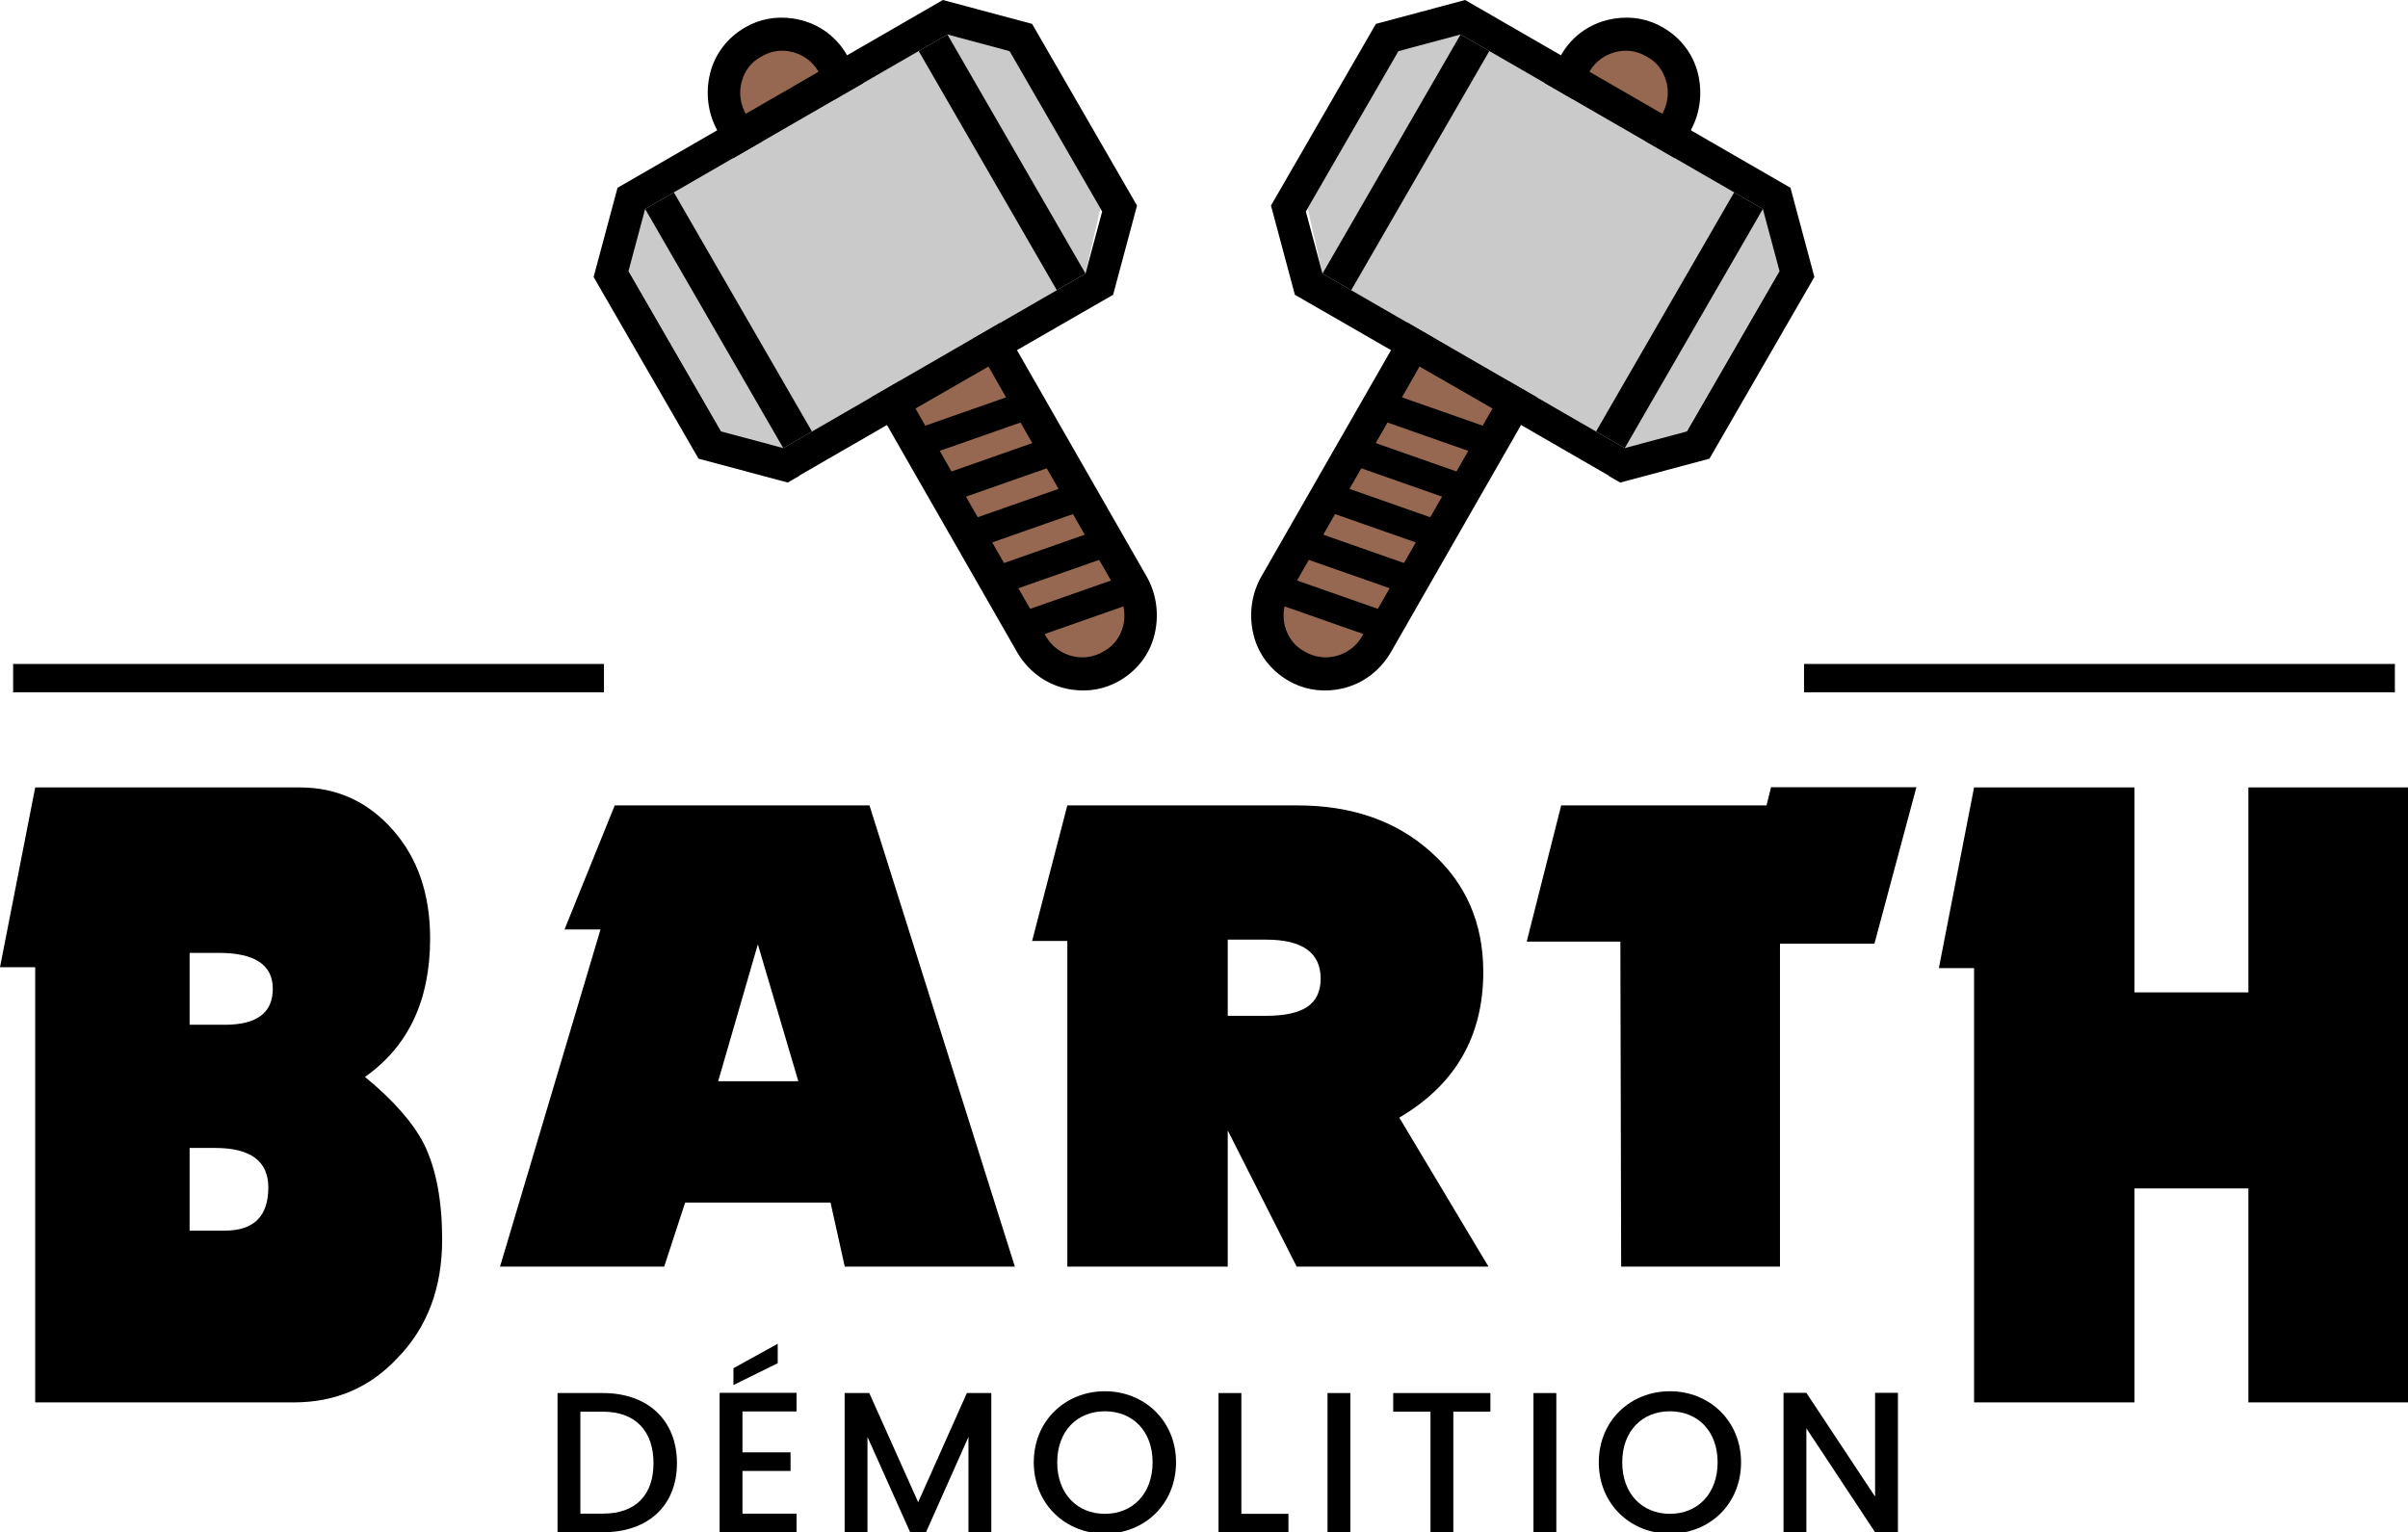 <?xml version="1.0" encoding="UTF-8"?>
<svg id="Calque_2" data-name="Calque 2" xmlns="http://www.w3.org/2000/svg" viewBox="0 0 2830.71 1801.77">
  <defs>
    <style>
      .cls-1 {
        fill: #966851;
      }

      .cls-2 {
        fill: none;
        stroke: #000;
        stroke-miterlimit: 10;
        stroke-width: 33.33px;
      }

      .cls-3 {
        fill: #cacaca;
      }
    </style>
  </defs>
  <g id="Calque_1-2" data-name="Calque 1-2">
    <g>
      <g>
        <path d="M795.78,1720.51c0,50.4-34.39,81.26-86.91,81.26h-53.47v-163.7h53.47c52.52,0,86.91,31.8,86.91,82.44ZM708.87,1779.86c38.63,0,59.35-22.14,59.35-59.35s-20.73-60.53-59.35-60.53h-26.62v119.89h26.62Z"/>
        <path d="M936.39,1659.74h-63.59v48.05h56.53v21.9h-56.53v50.17h63.59v21.9h-90.45v-163.93h90.45v21.9h0ZM914.25,1580.13v22.85l-52.05,25.67v-19.78l52.05-28.74Z"/>
        <path d="M992.91,1638.07h28.97l57.47,128.37,57.24-128.37h28.74v163.7h-26.85v-112.11l-49.93,112.11h-18.61l-50.17-112.11v112.11h-26.85v-163.7h-.01Z"/>
        <path d="M1298.87,1803.42c-46.16,0-83.61-34.62-83.61-83.85s37.45-83.62,83.61-83.62,83.61,34.62,83.61,83.62-36.98,83.85-83.61,83.85ZM1298.87,1780.1c32.5,0,56.06-23.55,56.06-60.53s-23.55-60.06-56.06-60.06-56.06,23.08-56.06,60.06,23.55,60.53,56.06,60.53Z"/>
        <path d="M1459.27,1638.07v142.03h55.35v21.67h-82.2v-163.7h26.85Z"/>
        <path d="M1560.55,1638.07h26.85v163.7h-26.85v-163.7Z"/>
        <path d="M1637.8,1638.07h114.23v21.9h-43.57v141.79h-26.85v-141.79h-43.81v-21.9Z"/>
        <path d="M1802.67,1638.07h26.85v163.7h-26.85v-163.7Z"/>
        <path d="M1963.07,1803.42c-46.16,0-83.61-34.62-83.61-83.85s37.45-83.62,83.61-83.62,83.61,34.62,83.61,83.62-36.98,83.85-83.61,83.85ZM1963.07,1780.1c32.5,0,56.06-23.55,56.06-60.53s-23.55-60.06-56.06-60.06-56.06,23.08-56.06,60.06,23.55,60.53,56.06,60.53Z"/>
        <path d="M2231.11,1637.84v163.93h-26.85l-80.79-122.24v122.24h-26.85v-163.93h26.85l80.79,122.01v-122.01h26.85Z"/>
      </g>
      <g>
        <path d="M498.64,1345.65c-12.93-25.4-36.13-51.79-69.59-79.32,51.06-35.93,76.58-90.18,76.58-162.77,0-52.19-14.66-94.78-43.99-127.91-29.39-33.13-65.79-49.72-109.24-49.72H41.39L0,1137.36h41.39v511.7h303.94c48.72,0,89.25-17.26,121.58-51.86,35.26-35.93,52.86-82.45,52.86-139.51,0-45.79-7.06-83.18-21.13-112.05h0ZM264.29,1447.1h-41.39v-97.25h29.93c41.73,0,62.59,15.53,62.59,46.52,0,33.86-17.06,50.72-51.12,50.72h-.01ZM264.29,1205.01h-41.39v-84.52h34.33c42.32,0,63.45,14.06,63.45,42.26s-18.8,42.26-56.39,42.26h0Z"/>
        <path d="M1022.13,947.06h-299.47l-59.06,145.9h42.32l-118.11,396.46h192.96l24.66-75.32h170.9l16.73,75.32h199.96l-170.9-542.36h.01ZM844.23,1271.4l46.66-160.97,47.59,160.97h-94.25Z"/>
        <path d="M1644.95,1314.19c65.79-38.59,98.71-95.65,98.71-171.23,0-57.65-20.6-104.71-61.65-141.17-40.53-36.46-92.85-54.72-156.84-54.72h-270.48l-41.39,159.37h41.39v382.99h188.56v-160.17l81.05,160.17h225.49l-104.85-175.23h0ZM1488.18,1194.48h-44.92v-89.58h44.92c42.86,0,64.32,15.33,64.32,45.93s-21.46,43.66-64.32,43.66h0Z"/>
        <path d="M2081.93,925.67l-5.27,21.4h-241.42l-40.53,160.17h110.11l.93,382.19h186.7v-379.79h111.04l49.32-183.96h-170.9.02Z"/>
        <path d="M2643.08,925.93v241.02h-133.91v-241.02h-188.56l-41.39,212.49h41.39v510.63h188.56v-251.62h133.91v251.62h187.63v-723.12h-187.63Z"/>
      </g>
      <g>
        <line class="cls-2" x1="2120.72" y1="797.4" x2="2815.27" y2="797.4"/>
        <line class="cls-2" x1="15.44" y1="797.4" x2="709.99" y2="797.4"/>
      </g>
      <g>
        <g>
          <g>
            <g>
              <g>
                <path class="cls-1" d="M884.93,49.4c32.56-18.79,74.92-7.9,93.6,25.44l353.15,614.74c18.79,32.56,7.9,74.92-25.44,93.6-32.56,18.79-74.92,7.9-93.6-25.44L859.5,142.99c-18.79-32.56-7.13-74.81,25.44-93.6h-.01Z"/>
                <path d="M932.15,21.72c-19.97-2.86-39.33.54-56.49,10.68-20.61,11.9-35.14,30.99-40.86,53.61-5.65,22.73-2.84,46.67,8.3,67.17l180.93,313.9.07.12,9.18,16.17,9.37,16.37,153.58,268.14c13.88,23.24,36.66,39.1,63.56,43.04,19.95,2.96,39.33-.54,56.46-10.58,20.57-11.96,35.23-30.96,40.83-53.66,5.65-22.73,2.84-46.67-8.24-67.2l-153.35-267.74-9.34-16.31-9.31-16.25-.07-.12-181.08-314.21c-13.75-24.08-36.69-39.16-63.54-43.13ZM1143.3,398.37l.03.06,9.31,16.25,9.34,16.31,20.66,36.18.03.06,16.95,29.62,13.87,24.16,16.95,29.62,13.91,24.22,16.91,29.56.03.06,13.82,24.2.03.06,16.95,29.62,13.91,24.22,9.37,16.37c2.48,4.42,4.28,9.15,5.26,14.05,1.65,7.66,1.54,15.73-.47,23.59-3.47,12.78-11.35,23.41-23.19,29.55-9.48,5.7-20.82,7.94-31.51,6.34-6.48-.95-12.51-3.01-17.87-6.15-7.36-4.22-13.55-10.41-17.91-17.83l-1.64-2.98-17.01-29.59-13.91-24.22-.03-.06-16.86-29.6-13.85-24.25-17.04-29.64-13.82-24.2-17-29.59-13.85-24.25-16.92-29.57-.03-.06-11.54-20.12-9.34-16.31-9.27-16.19-.03-.06-180.97-314.11c-6.25-11.09-8.2-24.74-4.73-37.52,3.44-12.84,11.22-23.49,23.16-29.61,9.48-5.71,19.97-8.07,31.48-6.4,15.4,2.27,28.27,11.23,35.76,24.07l181.06,314.14h0Z"/>
              </g>
              <polygon class="cls-3" points="1160.03 13.83 1293.5 244.99 1276.07 321.72 874.71 553.44 712.39 272.28 1160.03 13.83"/>
            </g>
            <rect x="1068.05" y="482.06" width="150.4" height="33.57" transform="translate(-100.69 406.76) rotate(-19.34)"/>
            <rect x="1099.08" y="535.82" width="150.4" height="33.57" transform="translate(-116.74 420.07) rotate(-19.34)"/>
            <rect x="1130.1" y="589.57" width="150.4" height="33.57" transform="translate(-132.79 433.38) rotate(-19.34)"/>
            <rect x="1161.16" y="643.36" width="150.4" height="33.57" transform="translate(-148.86 446.7) rotate(-19.34)"/>
            <rect x="1192.21" y="697.15" width="150.4" height="33.57" transform="translate(-164.92 460.02) rotate(-19.34)"/>
          </g>
          <path d="M1220.53,40.63l-7.23-12.53-53.27-14.27h0L1108.4,0l-13.56,7.83-355.35,205.16-13.56,7.83-28.11,104.89,7.23,12.53,108.87,188.57,7.23,12.53,104.89,28.11,13.56-7.83-.17-.29,136.75-78.95,85.79-49.37,16.28-9.4,17.23-9.87,66.76-38.47,38.3-22.04,7.97-4.6,13.83-51.63,14.27-53.27-116.1-201.09h.02ZM1295.63,248.7l-19.57,73.02-355.35,205.16-73.02-19.57-108.87-188.57,19.57-73.02,355.35-205.16,73.02,19.57,108.87,188.57Z"/>
          <rect x="1158.52" y="28.56" width="38.99" height="324.65" transform="translate(62.38 614.58) rotate(-30)"/>
          <rect x="836.94" y="214.23" width="38.99" height="324.65" transform="translate(-73.53 478.67) rotate(-30)"/>
        </g>
        <g>
          <g>
            <g>
              <g>
                <path class="cls-1" d="M1945.78,49.4c-32.56-18.79-74.92-7.9-93.6,25.44l-353.15,614.74c-18.79,32.56-7.9,74.92,25.44,93.6,32.56,18.79,74.92,7.9,93.6-25.44l353.15-614.75c18.79-32.56,7.13-74.81-25.44-93.6h0Z"/>
                <path d="M1898.56,21.72c19.97-2.86,39.33.54,56.49,10.68,20.61,11.9,35.14,30.99,40.86,53.61,5.65,22.73,2.84,46.67-8.3,67.17l-180.93,313.9-.07.12-9.18,16.17-9.37,16.37-153.58,268.14c-13.88,23.24-36.66,39.1-63.56,43.04-19.95,2.96-39.33-.54-56.46-10.58-20.57-11.96-35.23-30.96-40.83-53.66-5.65-22.73-2.84-46.67,8.24-67.2l153.35-267.74,9.34-16.31,9.31-16.25.07-.12,181.09-314.2c13.75-24.08,36.69-39.16,63.54-43.13h0ZM1687.41,398.37l-.03.06-9.31,16.25-9.34,16.31-20.66,36.18-.03.06-16.95,29.62-13.87,24.16-16.95,29.62-13.91,24.22-16.91,29.56-.03.06-13.82,24.2-.03.06-16.95,29.62-13.91,24.22-9.37,16.37c-2.48,4.42-4.28,9.15-5.26,14.05-1.65,7.66-1.54,15.73.47,23.59,3.47,12.78,11.35,23.41,23.19,29.55,9.48,5.7,20.82,7.94,31.51,6.34,6.48-.95,12.51-3.01,17.87-6.15,7.36-4.22,13.55-10.41,17.91-17.83l1.64-2.98,17.01-29.59,13.91-24.22.03-.06,16.86-29.6,13.85-24.25,17.04-29.64,13.82-24.2,17-29.59,13.85-24.25,16.92-29.57.03-.06,11.54-20.12,9.34-16.31,9.27-16.19.03-.06,180.97-314.11c6.25-11.09,8.2-24.74,4.73-37.52-3.44-12.84-11.22-23.49-23.16-29.61-9.48-5.71-19.97-8.07-31.48-6.4-15.4,2.27-28.27,11.23-35.76,24.07l-181.06,314.14h0Z"/>
              </g>
              <polygon class="cls-3" points="1670.68 13.83 1537.22 244.99 1554.65 321.72 1956 553.44 2118.33 272.28 1670.68 13.83"/>
            </g>
            <rect x="1670.66" y="423.65" width="33.57" height="150.4" transform="translate(657.91 1925.87) rotate(-70.66)"/>
            <rect x="1639.63" y="477.4" width="33.57" height="150.4" transform="translate(586.44 1932.54) rotate(-70.66)"/>
            <rect x="1608.59" y="531.16" width="33.57" height="150.4" transform="translate(514.95 1939.21) rotate(-70.66)"/>
            <rect x="1577.54" y="584.94" width="33.57" height="150.4" transform="translate(443.44 1945.88) rotate(-70.66)"/>
            <rect x="1546.49" y="638.73" width="33.57" height="150.4" transform="translate(371.92 1952.56) rotate(-70.66)"/>
          </g>
          <path d="M1610.18,40.63l7.23-12.53,53.27-14.27h0L1722.31,0l13.56,7.83,355.35,205.16,13.56,7.83,28.11,104.89-7.23,12.53-108.87,188.57-7.23,12.53-104.89,28.11-13.56-7.83.17-.29-136.75-78.95-85.79-49.37-16.28-9.4-17.23-9.87-66.76-38.47-38.3-22.04-7.97-4.6-13.83-51.63-14.27-53.27,116.1-201.09h-.02ZM1535.08,248.7l19.57,73.02,355.35,205.16,73.02-19.57,108.87-188.57-19.57-73.02-355.35-205.16-73.02,19.57-108.87,188.57h0Z"/>
          <rect x="1490.37" y="171.4" width="324.65" height="38.99" transform="translate(661.03 1526.72) rotate(-60)"/>
          <rect x="1811.95" y="357.06" width="324.65" height="38.99" transform="translate(661.03 1898.05) rotate(-60)"/>
        </g>
      </g>
    </g>
  </g>
</svg>
